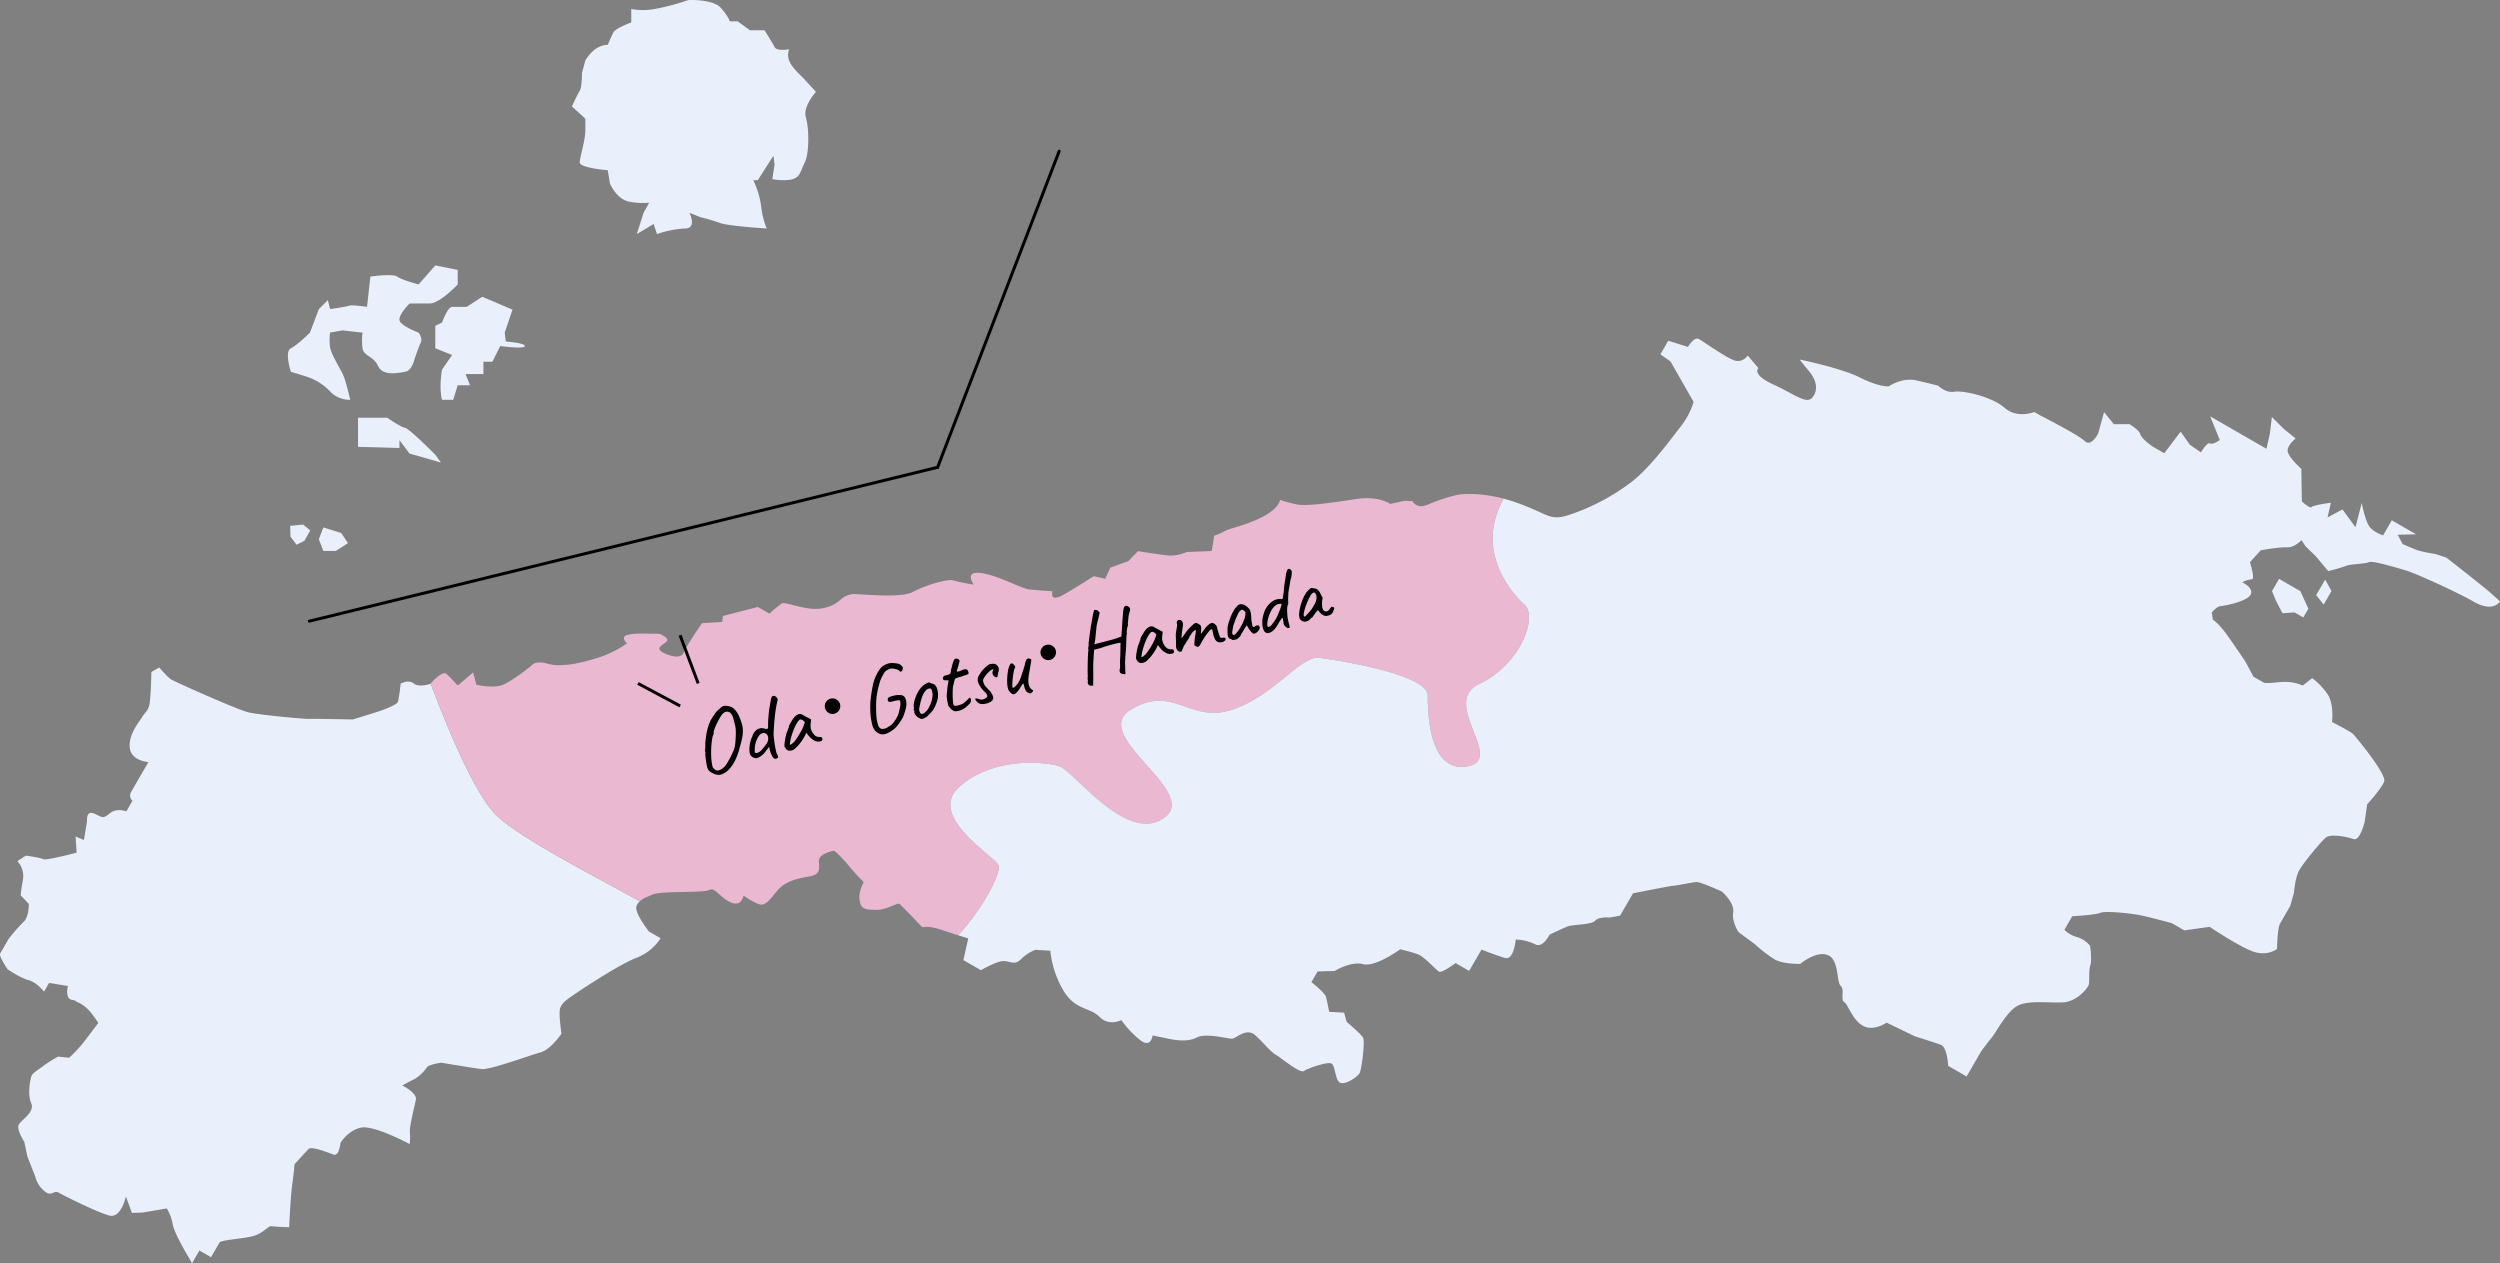 <svg xmlns="http://www.w3.org/2000/svg" xmlns:xlink="http://www.w3.org/1999/xlink" width="830.282" height="419.494" viewBox="0 0 830.282 419.494">
  <rect x="0" y="0" width="830.282" height="419.494" fill="#808080" stroke="none"/>
  <defs>
    <clipPath id="clip-path">
      <rect id="長方形_348" data-name="長方形 348" width="830.282" height="419.494" fill="none"/>
    </clipPath>
  </defs>
  <g id="グループ_316" data-name="グループ 316" transform="translate(3649 -405)">
    <g id="グループ_314" data-name="グループ 314" transform="translate(-3649 405)">
      <g id="グループ_313" data-name="グループ 313" clip-path="url(#clip-path)">
        <path id="パス_24610" data-name="パス 24610" d="M194.4,43.149c0,3.718-1.858,8.927-1.858,10.786s9.3,2.6,9.3,2.6L202.584,61s2.231,5.207,6.321,5.95a23.03,23.03,0,0,0,6.694.373l-1.86,3.347L211.5,77.736l5.578-3.347,1.116,3.347a33.766,33.766,0,0,1,9.3-1.858c4.089,0,1.487-5.207,1.487-5.207l3.718,1.487a54.44,54.44,0,0,1,6.321,1.86c2.976,1.115,15.619,1.86,15.619,1.86a26.37,26.37,0,0,1-1.86-7.439,28.912,28.912,0,0,0-2.6-8.594h1.487l5.2-8.138.373,2.971-.744,4.836s4.091.744,6.692,0,2.6-2.6,4.091-5.578,1.487-11.157.372-14.877S271,30.506,271,30.506l-4.461-4.834s-3.718-3.347-4.461-5.579a5.139,5.139,0,0,1,0-3.718s-4.091.744-4.834-.745-3.347-5.585-3.347-5.585h-4.834L244.97,7.078h-2.6S242,5.589,239.4,2.615s-10.785-2.6-10.785-2.6a75.948,75.948,0,0,1-11.155,2.974,21.664,21.664,0,0,1-7.809,0V7.452s-5.205,1.86-5.949,3.347-1.86,4.092-1.86,4.092-4.09-.373-7.437,5.205l-1.115,4.091s0,4.836-.744,5.952-2.6,5.205-2.6,5.205l4.462,4.091Z" fill="#eaf0fb"/>
        <path id="パス_24611" data-name="パス 24611" d="M101.431,124.966a18.665,18.665,0,0,1,8.015,4.836,8.938,8.938,0,0,0,6.86,2.976s-1.487-6.7-2.6-8.819-3.718-6.429-4.091-8.661a18.537,18.537,0,0,1,0-4.834l4.091-.744,6.694.744a20.889,20.889,0,0,0,0,5.205c.371,2.6,3.718,2.6,5.205,5.952s6.694,2.231,8.925,1.858,2.974-3.718,2.974-3.718,1.487-4.463,2.231-5.95-.743-3.347-.743-3.347-5.949-2.233-6.321-4.091,3.347-5.579,3.347-5.579h6.694c3.347,0,9.3-6.323,9.3-6.323V89.637l-7.438-1.487L139,94.471s-5.578-1.485-7.065-2.6-8.925,0-8.925,0l-1.115,10.041s-4.834-.745-5.95-.373-6.321,1.116-6.321,1.116l-.744-2.974-2.974,2.974-2.976,7.815s-4.091,4.085-6.321,5.2,0,7.81,0,7.81,3.711,1.115,4.826,1.486" fill="#eaf0fb"/>
        <path id="パス_24612" data-name="パス 24612" d="M146.8,107.114l-2.233,1.116v7.444l5.578,2.226-3.345,4.834s-1.116,5.95,0,10.055h3.718L152,127.941h4.09l-1.487-3.718h5.951v-4.092h2.974l2.6-5.2s8.179,1.115,8.179,0-6.321-1.489-6.321-1.489l-.371-2.969,2.6-7.63-10.039-4.276-5.2,3.344h-4.834c-1.487,0-3.345,5.208-3.345,5.208" fill="#eaf0fb"/>
        <path id="パス_24613" data-name="パス 24613" d="M134.526,142.073c-1.116,0-5.95-3.345-5.95-3.345h-9.668V148.4l13.759.371v-2.6l3.347,4.461,10.412,2.976-1.86-2.6s-8.924-8.934-10.04-8.934" fill="#eaf0fb"/>
        <path id="パス_24614" data-name="パス 24614" d="M105.892,179.077l1.489,3.905h4.091l4.091-2.6-2.232-3.347-5.949-1.86Z" fill="#eaf0fb"/>
        <path id="パス_24615" data-name="パス 24615" d="M96.362,174.64l.118,3.612,2.021,2.654,2.616-1.321,1.9-3.409-2.342-1.964Z" fill="#eaf0fb"/>
        <path id="線_240" data-name="線 240" d="M0,51.6a.5.5,0,0,1-.485-.381.5.5,0,0,1,.367-.6L208.534-.486a.5.5,0,0,1,.6.367.5.5,0,0,1-.367.6L.119,51.582A.5.5,0,0,1,0,51.6Z" transform="translate(102.737 155.198)"/>
        <path id="線_241" data-name="線 241" d="M0,105.47a.5.5,0,0,1-.179-.033.5.5,0,0,1-.287-.646L39.906-.179a.5.5,0,0,1,.646-.287.5.5,0,0,1,.287.646L.467,105.149A.5.5,0,0,1,0,105.47Z" transform="translate(311.39 50.229)"/>
        <path id="パス_24616" data-name="パス 24616" d="M756.9,192.259l-2.329,4.027,1.231,3.07,2.238,4.3,4.016-.262,2.9,1.669,1.678-2.9-2.645-5.819Z" fill="#eaf0fb"/>
        <path id="パス_24617" data-name="パス 24617" d="M769.24,197.647l2.475,3.144,2.609-4.508-2.1-3.789Z" fill="#eaf0fb"/>
        <path id="パス_24618" data-name="パス 24618" d="M164.246,270.14c-6.919-7.5-15.232-27.28-21.231-43.144-.076.085-.127.144-.127.144s-.232.08-.608.177c-1.132.293-3.572.744-4.883-.335-1.747-1.433-4.339.078-4.339.078a55.966,55.966,0,0,1-.863,5.945c-.423,1.473-8.235,3.844-8.235,3.844l-6.8,2.1s-13.15-.277-14.489-.191-16.421-1.3-20.2-2.191-24.219-10.089-25.507-10.831-4.085-4.07-4.085-4.07l-2.593,1.511s-.186,8.483-.659,10.786-1.491,2.576-2.421,4.186-4.508,5.564-4.117,10.083,6.2,4.862,6.2,4.862-4.844,8.375-5.777,9.984A2.325,2.325,0,0,0,44,265.94l-2.049,3.543a6.269,6.269,0,0,0-3.711-.263,4.756,4.756,0,0,0-1.83.936c-2.458,2.019-2.407,1.189-5.169.028s-2.323,2.527-2.323,2.527l-1.049,6.268-2.763-1.163.34,5.349S15.283,285.9,14.317,285.34s-5.762-1.173-5.762-1.173L5.775,286a7.355,7.355,0,0,1,1.765,6.6c-.761,4.284-.626,4.792-.626,4.792l2.662,2.822s.067,4.335-1.7,5.9a62.546,62.546,0,0,0-5.014,5.7S.626,315.68.068,316.647s2.51,5.311,2.51,5.311,4.321,2.919,6.949,3.573,5.1,3.8,5.1,3.8l1.676-2.9,6.271,1.036s-1.083,4.1,1.222,4.567,0,0,2.763,1.163a12.66,12.66,0,0,1,4.078,3.685,34.424,34.424,0,0,1,2.023,2.837L29.036,344.5a43.569,43.569,0,0,1-6.084,6.8l-3.643-.383a49.21,49.21,0,0,0-4.676,2.889c-.88.782-3.474,2.293-4.032,3.26s-1.558,6.4-.236,9.311-3.168,5.475-4.1,7.086,1.815,5.769,1.815,5.769l1.035,4.892,2.6,6.648a8.831,8.831,0,0,0,2.881,4.666c2.527,2.316,3.188-.312,4.8.616s13.253,6.778,17.033,7.667,5.387-6.344,5.387-6.344l2,5.448,3.508-.126,8.084-1.354a16.052,16.052,0,0,1,2,5.448c.627,3.369,6.392,12.7,6.392,12.7l2.423-4.188,3.864,2.227s2.238-3.865,2.8-4.832,7.574-1.219,11.133-2.174,5.049-3.532,6.2-3.3,5.812.343,5.812.343.471-10.464,1.047-14.426.728-6.453.728-6.453,3.574-3.952,4.642-5.054,6.594,1.222,8.389,1.829,2.236-3.865,2.236-3.865,2.423-4.188,6.812-5.094c2.406-.5,7.034,1.189,10.724,2.815,3.04,1.34,5.444,2.636,5.444,2.636a16.833,16.833,0,0,0,.068-3.827c-.222-1.844,1.524-8.571,2-10.874s-4.543-4.763-4.543-4.763,3.1-1.65,4.3-2.245a13.85,13.85,0,0,0,3.9-3.766c.558-.967,4.761-1.551,4.761-1.551s10.557,1.789,13.371,2.122,15.946-4.555,19.5-5.51,7.049-6.247,7.049-6.247-.577-4.2-.612-6.363.2-3.319,3.168-5.477,16.858-11.327,22.316-13.338a16.619,16.619,0,0,0,8.065-6.519l-3.865-2.225s-4.951-6.287-4.153-8.4a4.144,4.144,0,0,1,1.1-1.66c-17.952-9.864-41.627-22.028-48.224-29.175" fill="#eaf0fb"/>
        <path id="パス_24619" data-name="パス 24619" d="M331.577,287.357c-1.419-3.13-24.143-16.435-12.781-26.217s27.962-8.218,32.967-6.653,22.221,25.827,34.744,17.218-25.043-27.391-10.956-36,19.565,4.7,33.651,0,22.7-18,28.957-17.218,36,5.479,36,12.522.782,25.826,13.3,23.478-9.392-21.13,3.912-27.391,19.565-22.088,14.87-26.3c-3.937-3.535-16.69-17.715-6.867-35.179-9.251-2.46-15.293-1.277-15.293-1.277a53.893,53.893,0,0,0-9.526,3.1c-4.116,1.922-5.44-.986-5.44-.986l-2.491-.147-4.9,1.043s-4-2.733-11.067-1.654-16.489,2.525-19.946,1.822a40.918,40.918,0,0,1-5.577-1.494s-.337,2.81-5.844,5.65-10.728,3.7-12.625,4.749a16.808,16.808,0,0,1-3.42,1.467L402.436,183l-8.354.341a13.669,13.669,0,0,1-5.406,1.179c-2.491-.147-10.745-1.466-10.745-1.466l-3.2,3.309-5.966,2.146-1.728,3.728-3.78-.889s-2.16,1.426-5.949,3.732c-.342.208-.715.433-1.081.654-.729.441-1.49.9-2.319,1.391-5.882,3.482-4.289-.752-4.289-.752s-4.982-.295-7.8-.628-10.541-4.786-16.168-5.449-2.235,3.863-2.235,3.863a67.2,67.2,0,0,1-6.914-1.407c-1.8-.6-9.608,1.764-13.4,3.872s-17.539.631-19.709.669a6.912,6.912,0,0,0-3.933,1.6,11.672,11.672,0,0,1-5.311,2.912,13.429,13.429,0,0,1-2.17.371c-4.971.432-11.075-2.38-12.278-1.783a29.875,29.875,0,0,0-4.125,3.42l-3.866-2.225-11.6,2.98-.289,1.981-6.692.437s-5.3,7.68-6.1,9.8-4.575,1.229-7.151-.255,1.168-2.763,1.726-3.728-2.525-2.314-2.525-2.314l-6.826-.071s-4.338.076-4.9,1.043.865,2.215.865,2.215a34.426,34.426,0,0,1-9.623,4.761c-5.779,1.823-12.2,3.278-16.626,2.016s-5.541.673-5.541.673-6.49,5.28-9.726,6.42-8.491-.166-8.491-.166l-1.085-4.061-5.1,4.363s-2.34-2.636-3.765-3.886c-1.278-1.121-4.577,2.454-5.243,3.2,6,15.864,14.312,35.648,21.231,43.144,6.6,7.147,30.272,19.311,48.223,29.174a9.75,9.75,0,0,1,2.673-1.539c.448-.2.926-.409,1.465-.655,2.914-1.326,17.032-.492,18.929-1.548s3.358,2.362,7.086,4.082,4.3-2.245,4.3-2.245a24.48,24.48,0,0,0,4.831,2.784c2.439.976,3.743-1.278,6.439-4.449s6.573-3.942,10.468-4.647,3.46-2.357,3.288-5.034S277,282.531,277,282.531s1.288.744,4.865,4.95a61.5,61.5,0,0,0,5,5.458s-1.864,3.22-1.372,6.081,1.645,3.1,5.476,3.155,7.166-2.742,7.946-1.863,2.2,2.128,5.646,5.829,0,0,8.66,2.844c2.211.726,3.821,1.249,5.016,1.633,8.867-9.726,14.346-21.038,13.34-23.261" fill="#ebb8d2"/>
        <path id="パス_24620" data-name="パス 24620" d="M827.757,197.44c-2.526-2.316-15.255-12.225-15.255-12.225L808.909,184a46.333,46.333,0,0,1-5.763-1.172c-1.8-.607-5.2-2.141-5.2-2.141L796.3,177.6l6.1-.158L794.35,172.8l-2.9,5.009s-3.272-1.024-4.645-3.1-2.44-7.658-2.44-7.658l-2.085,8.056-4.306-5.916L773,171.858l1.113-4.9s-6.049.81-6.422,1.454-3.218-1.856-3.218-1.856l-.173-10.835s-3.949-3.564-4.493-5.593,2.61-4.51,2.61-4.51l-3.815-3.056-4.085-4.072-.676,5.623-1.133,4.93-14.17-8.164-4.508-2.6,3.188,7.848s-2.271,1.7-3.238,1.142-3.016,2.985-3.016,2.985l-3.678-2.548-3.068-4.344-5.437,7.172-3.865-2.226s-3.678-2.55-4.085-4.071-3.626-3.378-3.626-3.378l-5.168.028-3.257-4.023-1.929,7.047s-2.286,4.694-4.491,2.567-14.813-8.535-14.813-8.535l-1.933-1.113s-5.642,2.331-9.915-1.418-13.812-5.812-16.676-5.314-5.293-1.985-5.293-1.985-2.215-.624-7.148-1.747-9.285,1.95-9.285,1.95-3.186.312-9.491-2.893-20.134-6.016-20.134-6.016,1.238,1.572,3.255,4.021,3.153,5.682,1.154,8.394-5.628-.664-13.084-4.1-5-5.458-5-5.458l-3.576-4.208a3.842,3.842,0,0,1-5.084,1.366c-3.408-1.532-9.476-5.888-11.086-6.815s-3.661,2.615-3.661,2.615l-6.541-2.052-2.609,4.51,3.356,2.362,7.68,13.442a25.328,25.328,0,0,1-4.337,8.238c-3.253,4.137-9.808,13.242-16.111,18.2a70.864,70.864,0,0,1-20.5,10.946c-6.982,2.42-6.829-.069-18.253-4.073-.567-.2-1.118-.374-1.668-.548-.762-.24-1.5-.448-2.225-.64-9.823,17.464,2.931,31.644,6.868,35.179,4.7,4.217-1.565,20.044-14.87,26.3s8.609,25.043-3.913,27.391-13.3-16.435-13.3-23.478-29.739-11.739-36-12.522-14.87,12.522-28.957,17.218-19.565-8.609-33.652,0,23.479,27.391,10.957,36-29.739-15.653-34.744-17.218-21.6-3.13-32.966,6.652,11.362,23.087,12.78,26.218c1.006,2.223-4.472,13.534-13.34,23.261,3.075.988,3.314,1.029,3.324,1.024l-1.406,6.325-.2.906,5.8,3.34s4.49-2.567,6.867-2.964,4.215,1.619,6.351-.587a14.623,14.623,0,0,1,4.862-3.21l4.984.3a32.7,32.7,0,0,0,4.358,13.247c3.932,6.559,8.831,5.516,12,8.736s7.235,1.059,7.235,1.059a32.02,32.02,0,0,0,6.1,6.521c3.815,3.056,4.255-1.414,4.255-1.414l5.761,1.173c1.153.234,5.761,1.172,8.864-.476s10.473.451,11.811.364,4.728-3.718,7.574-1.219,5,5.458,6.935,6.571,7.949,6.3,9.337,5.38,7.864-3.2,9.152-2.458,1.17,5.4,2.78,6.327,5.779-1.823,6.524-3.113,1.811-10.551,1.217-11.752-5.508-5.321-5.508-5.321l-.815-3.046-4.982-.295s-.629-3.366-1.036-4.889-4.864-4.951-4.864-4.951l1.676-2.9.374-.645,5.675-.165s5.374-3.345,9.474-2.27c2.354.615,6.053-1.1,8.783-2.675,2.026-1.17,3.52-2.264,3.52-2.264s3.779.889,5.9,1.681,6.018,5.184,6.983,5.741,5.507-2.839,5.507-2.839l4.51,2.6,4.1-7.084s4.881,1.952,7.829,2.792,3.541-6.118,3.541-6.118a15.618,15.618,0,0,1,6.406,1.543c2.578,1.485,4.862-3.21,4.862-3.21s4.118-1.922,5.829-2.654,8.034-.525,9.287-1.95,4.9-1.043,4.9-1.043l3.371-.633,4.286-7.408s4.848-.976,8.757-1.718c2.279-.432,4.24-.784,4.733-.816.366-.024,1.007-.121,1.76-.25,2-.34,4.841-.907,5.815-.969,1.338-.089,8.474,3.163,8.474,3.163s.168.149.428.406c1.068,1.047,3.74,3.959,3.317,6.477-.523,3.134,1.765,6.6,1.765,6.6l5.423,3.985a45.64,45.64,0,0,0,6.528,5.047c2.9,1.671,8.575,1.5,8.575,1.5s5.1-4.361,9.015-2.964,2.95,9,4.375,10.249-.118,4.656,1.17,5.4,2.647,5.819,6.188,7.859,7.9-1.033,7.9-1.033l9.391,4.552s6.541,2.051,8.661,2.843,2.407,6.969,2.407,6.969l6.119,3.526,4.844-8.374s2-2.714,3.439-4.46,4.659-8.053,8.133-10.346,10.575-1.208,15.421-1.421,8.285-4.675,8.684-5.734-.043-4.747.565-6.545-.081-6.536-.081-6.536-.139-.163-.378-.408a8.684,8.684,0,0,0-3.964-2.474,9.384,9.384,0,0,1-4.188-2.413l1.813-3.134.8-1.376s7.524-.386,9.237-1.12,10.658.13,14.438,1.019,9.356,2.383,9.356,2.383l4.186,2.413,8.4-1.17s8.646,5.84,13.847,7.979,8.542-.662,8.542-.662.083-6.824,1.016-8.432,3.354-5.8,3.354-5.8l1.268-4.421s.305-4.978,1.8-7.554,7.25-9.566,8.826-10.8,7.016-.251,9.134.541,3.676-5.613,3.676-5.613l.863-5.945s4.642-5.054,5.624-7.495-9.425-14.879-10.212-15.743-7.086-4.082-7.086-4.082.685-5.635-1.283-8.916a21.453,21.453,0,0,0-5.321-5.642l-3.153,2.477s-2.9-1.669-7.931-1.132-5.008.12-5.008.12l-.3-.175-3.078-1.773-2.7-4.988s-2.745-4.16-5.815-8.5-5-5.458-5-5.458l-.355-2.352s1.626-2.069,2.964-2.156,8.592-1.492,9.9-3.746-2.747-4.16-2.747-4.16a7.707,7.707,0,0,1,3.144-.979c1.245.073-.57-5.7-.57-5.7l3.576-3.953s6.236-1.13,8.727-.983,4.812-2.381,4.812-2.381l1.375,2.08,3.305,3.193,4.194,4.994a52.828,52.828,0,0,0,5.94-1.732c1.209-.61,6.376-.641,7.579-1.234s9.221,1.877,12.169,2.718,16.253,6.788,22.714,10.462,8.656-.118,8.656-.118Z" fill="#eaf0fb"/>
      </g>
    </g>
    <g id="グループ_315" data-name="グループ 315" transform="translate(-20 10)">
      <path id="パス_24621" data-name="パス 24621" d="M-102.641.62A6.636,6.636,0,0,1-104.1-.729a2.534,2.534,0,0,1-.372-1.163,8.388,8.388,0,0,1,.016-1.519q.077-.961.2-1.891t.217-1.395a.519.519,0,0,0,.14-.419l-.016-.263a2.329,2.329,0,0,1,.217-.822,12.009,12.009,0,0,0,.465-1.72,31.981,31.981,0,0,1,1.194-3.115A19.409,19.409,0,0,1-100.9-15.19q.558-.9,1.116-1.643,1.271-1.3,2.046-1.968a7.174,7.174,0,0,1,1.736-1.1,8.7,8.7,0,0,1,1.147-.589,1.089,1.089,0,0,1,.868-.062,4.489,4.489,0,0,1,2.6,1.411,7.009,7.009,0,0,1,1.271,3.208,21.652,21.652,0,0,1,.264,2.464,8.969,8.969,0,0,1-.171,2.17,11.158,11.158,0,0,1-.79,2.34,29.659,29.659,0,0,1-1.6,2.976,18.826,18.826,0,0,1-2.433,3.72A12.943,12.943,0,0,1-97.6.233a6.1,6.1,0,0,1-2.728,1.039A3.137,3.137,0,0,1-102.641.62Zm1.984-.9a4.047,4.047,0,0,0,1.364-.434,6.386,6.386,0,0,0,1.364-1.008q.713-.667,1.612-1.69.806-.93,1.317-1.565a8.792,8.792,0,0,0,.868-1.286,10.631,10.631,0,0,0,.682-1.581q.326-.93.759-2.418.248-.93.372-1.55a8.391,8.391,0,0,0,.155-1.162q.031-.543.016-1.256t-.016-1.829a4.41,4.41,0,0,0-.217-1.1,2.411,2.411,0,0,0-.434-.853,1.692,1.692,0,0,0-.868-.48,1.873,1.873,0,0,0-1.24.17,3.7,3.7,0,0,0-.961.7q-.589.543-1.24,1.256t-1.225,1.457q-.573.744-.93,1.318a1.977,1.977,0,0,0-.356.79l-.015.155a.594.594,0,0,1-.14.31,5.738,5.738,0,0,0-.883,1.55,25.035,25.035,0,0,0-.915,2.527q-.434,1.411-.728,2.79a16.52,16.52,0,0,0-.357,2.4q-.062.837-.062,1.147a.806.806,0,0,0,.124.48q.124.171.4.636a1.134,1.134,0,0,0,.635.465A1.722,1.722,0,0,0-100.657-.279Zm19.189.868a.764.764,0,0,1-.666-.109,1.159,1.159,0,0,1-.388-.574,7.731,7.731,0,0,1-.356-1.566,6.879,6.879,0,0,1-.047-1.5l.062-.651-1.209.961A7.422,7.422,0,0,1-86.1-1.519a4.606,4.606,0,0,1-1.721.4,2.272,2.272,0,0,1-.682-.248,2.419,2.419,0,0,1-.6-.465,2.465,2.465,0,0,1-.418-.589A2.409,2.409,0,0,1-89.637-3.6a7.721,7.721,0,0,1,.372-1.628,11.55,11.55,0,0,1,.744-1.736,7.306,7.306,0,0,1,1.038-1.5,4.211,4.211,0,0,1,2.2-1.891,2.841,2.841,0,0,1,2.325.341,2.821,2.821,0,0,0,1.007.31q.2-.031.356-.713.124-.5.248-1.008t.4-1.379q.775-2.356,1.349-3.689t1.038-2.325a2.581,2.581,0,0,1,.574-.883.656.656,0,0,1,.48-.14.911.911,0,0,1,.62.248,1.619,1.619,0,0,1,.434.682,1.023,1.023,0,0,1,.108.48,1.479,1.479,0,0,1-.2.542q-.4.744-.946,1.969t-1.085,2.682q-.542,1.457-1.007,2.883t-.775,2.511a13.527,13.527,0,0,0-.326,1.736q-.139,1.054-.232,2.155T-81.019-2a5.469,5.469,0,0,0,.047,1.1,3.058,3.058,0,0,1,.171.93.513.513,0,0,1-.171.419A1.054,1.054,0,0,1-81.468.589Zm-5.239-3.441a2.834,2.834,0,0,0,.853-.341q.418-.248.883-.589.93-.713,1.612-1.3a2.981,2.981,0,0,0,.9-1.8,1.771,1.771,0,0,0-.109-.945,2.007,2.007,0,0,0-.542-.667,1.579,1.579,0,0,0-1.007-.2,2.261,2.261,0,0,0-1.318.667A8.358,8.358,0,0,0-86.878-6.2a8.778,8.778,0,0,0-1.038,2.821.462.462,0,0,0,.186.5A1.425,1.425,0,0,0-86.707-2.852Zm9.517,1.736A1.072,1.072,0,0,0-77.5-1.5q-.186-.14-.186-.264a2.391,2.391,0,0,0-.016-.264.442.442,0,0,0-.139-.263q-.155-.186.031-.852a12.45,12.45,0,0,1,.62-1.643q.434-.977,1.023-2.062a3.557,3.557,0,0,0,.5-.651,3.312,3.312,0,0,1,.372-.527.351.351,0,0,1,.093-.233.279.279,0,0,1,.217-.108v-.186a1.135,1.135,0,0,1,.295-.527q.295-.372.729-.822t.9-.868a5.4,5.4,0,0,1,.775-.6,3.172,3.172,0,0,1,1.349-.527,1.5,1.5,0,0,1,1.194.31l.31.31q.217.217.511.481l.6.542,1.147,1.023-.558,1.55a4.186,4.186,0,0,0-.2,2.17,5.4,5.4,0,0,0,.6,1.612,1.638,1.638,0,0,0,.635.651,2.312,2.312,0,0,0,.914.372,1.006,1.006,0,0,1,.465.186.568.568,0,0,1,.217.5.881.881,0,0,1-.124.5.644.644,0,0,1-.434.248,2.663,2.663,0,0,1-1.906-.5A5.611,5.611,0,0,1-69.192-4a4.2,4.2,0,0,1-.326-.7,5.283,5.283,0,0,1-.232-.667q-.124.155-.465.574t-.527.6a14.725,14.725,0,0,1-3.8,2.991A2.619,2.619,0,0,1-77.19-1.116Zm1.116-1.736q0,.217.667-.015a5.036,5.036,0,0,0,1.441-.853q1.054-.9,2.123-1.984a16.07,16.07,0,0,0,1.721-2.015l.682-1.116a2.382,2.382,0,0,0-.667-.976,1.1,1.1,0,0,0-.6-.264q-.4,0-1.193.744a14.134,14.134,0,0,0-1.689,1.984A24.615,24.615,0,0,0-75.3-4.619q-.31.62-.543,1.193Zm16.864-11.5A2.448,2.448,0,0,1-57.3-13.5a2.468,2.468,0,0,1,.666,1.726,2.461,2.461,0,0,1-.848,1.892A2.472,2.472,0,0,1-59.21-9.2a2.488,2.488,0,0,1-1.907-.863,2.484,2.484,0,0,1-.666-1.71A2.474,2.474,0,0,1-60.92-13.7,2.48,2.48,0,0,1-59.21-14.35ZM-46.159.961a3.507,3.507,0,0,1-1.3-1.5A4.225,4.225,0,0,1-47.9-2.511,19.982,19.982,0,0,1-47.57-6.4a30.919,30.919,0,0,1,.945-3.829q.4-1.116.884-2.309t.976-2.248q.5-1.054.868-1.674a13.149,13.149,0,0,1,2.031-2.62,10.13,10.13,0,0,1,1.6-1.348,6.093,6.093,0,0,1,1.5-.5,4.736,4.736,0,0,1,2.216.031,10.274,10.274,0,0,1,1.5.527,3.35,3.35,0,0,1,.914.527q.248.372.45.635a1.015,1.015,0,0,1,.2.636,1.022,1.022,0,0,1-.17.6,1.248,1.248,0,0,1-.5.511.444.444,0,0,1-.574-.155,2.441,2.441,0,0,0-.837-.853q-.434-.233-.93-.48a1.812,1.812,0,0,0-.93-.233,4.485,4.485,0,0,0-1.209.14,2.8,2.8,0,0,0-1.085.527q-.31.279-.806.821t-.992,1.194a8.065,8.065,0,0,0-.806,1.271q-.837,1.457-1.5,2.929A20.863,20.863,0,0,0-44.95-9.083q-.124.434-.325,1.271t-.388,1.674q-.186.837-.248,1.364a12.941,12.941,0,0,0-.139,2.666A1.856,1.856,0,0,0-45.26-.527,2.955,2.955,0,0,0-42.9-.651a3.808,3.808,0,0,0,1.535-.62,9.707,9.707,0,0,0,1.612-1.318,9.4,9.4,0,0,0,1.348-1.69q.527-.992.946-1.953a4.786,4.786,0,0,0,.45-1.581q.031-.62-.589-.589a11.239,11.239,0,0,0-1.86-.077,2.662,2.662,0,0,1-1.271-.2,1.072,1.072,0,0,1-.186-.682,1.133,1.133,0,0,1,.372-.682A4.81,4.81,0,0,1-39.4-10.23a9.032,9.032,0,0,1,1.736.047,5.179,5.179,0,0,1,1.643.45,1.462,1.462,0,0,1,.744.728,2.648,2.648,0,0,1,.217,1.1,6.785,6.785,0,0,1-.124,1.271,6.674,6.674,0,0,1-.667,1.628q-.511.946-1.225,2a10.1,10.1,0,0,1-1.286,1.426,17.1,17.1,0,0,1-1.674,1.4,6.347,6.347,0,0,1-1.442.837,9.022,9.022,0,0,1-2.542.729A2.937,2.937,0,0,1-46.159.961ZM-31.124-.465a1.134,1.134,0,0,1-.635-.155q-.233-.155-.574-.434a4.213,4.213,0,0,1-.837-1.194,1.9,1.9,0,0,1-.155-1.1,1.144,1.144,0,0,0,.077-.48l-.016-.233q-.155-.155-.093-.2a.483.483,0,0,0,.124-.17q.186,0,.124-.341a2.478,2.478,0,0,1,.248-1.085,8.629,8.629,0,0,1,.775-1.581q.186-.31.558-.821t.822-1.023a7.652,7.652,0,0,1,.821-.821,8.044,8.044,0,0,1,1.364-.961,5.18,5.18,0,0,1,1.271-.465,5.114,5.114,0,0,1,.946-.155q.263,0,.729.5a2.518,2.518,0,0,1,1.038.744,2.591,2.591,0,0,1,.418,1.271,7.369,7.369,0,0,1-.139,2.124A8.358,8.358,0,0,1-25.73-4.092a8.464,8.464,0,0,1-1.426,1.658,11.532,11.532,0,0,1-1.55,1.069,6.123,6.123,0,0,1-1.178.636A4.594,4.594,0,0,1-31.124-.465Zm2.976-3.286a10.938,10.938,0,0,0,1.194-1.581A10.3,10.3,0,0,0-26.1-7.223a3.069,3.069,0,0,0,.155-.852,5.889,5.889,0,0,0-.015-.961q-.047-.45-.233-.512a1.35,1.35,0,0,0-.9-.139,2.388,2.388,0,0,0-1.147.6,7.8,7.8,0,0,0-1.674,2,26.335,26.335,0,0,0-1.4,2.713,2.425,2.425,0,0,0-.2,1.783q.263.667,1.147.465A5.137,5.137,0,0,0-28.148-3.751Zm8.277,3.534a1.551,1.551,0,0,1-.7-.357,3.25,3.25,0,0,1-.62-.682,2.624,2.624,0,0,1-.357-.7.269.269,0,0,0-.077-.155L-21.7-2.2q-.124-.093-.14-.822a13.213,13.213,0,0,1,.078-1.628,11.832,11.832,0,0,1,.217-1.426q.155-.5.465-1.349t.527-1.535l.837-1.8-1.24-.341a.664.664,0,0,1-.357-.248.565.565,0,0,1-.139-.31,1.066,1.066,0,0,1,.279-.6q.279-.356.4-.357a3.468,3.468,0,0,0,.573.031q.419,0,.822-.031a2.947,2.947,0,0,0,.5-.062,1.184,1.184,0,0,0,.248-.171.662.662,0,0,0,.186-.325q.155-.341.279-.635a5.874,5.874,0,0,1,.341-.667q.217-.4.356-.682t.45-.775q.155-.217.341-.527a1.9,1.9,0,0,1,.465-.527.794.794,0,0,1,.573-.233,1.442,1.442,0,0,1,.759.418,1.327,1.327,0,0,1,.279.465q.031.155-.248.589a10.582,10.582,0,0,1-.574,1.054q-.326.527-.6,1.054-.5.682-.186.775a5.928,5.928,0,0,0,1.736-.124,2.032,2.032,0,0,1,1.3.078.946.946,0,0,1,.465.76q.093.744-.155.9a3.675,3.675,0,0,1-1.426.155,9.645,9.645,0,0,1-1.271.14q-.527.015-.775.015-.4.031-.527.031a1.7,1.7,0,0,0-.372.062.627.627,0,0,0-.357.2,2.376,2.376,0,0,0-.232.387,2.83,2.83,0,0,0-.372.651q-.248.527-.62,1.147-.434,1.3-.744,2.589t-.5,2.5a1.9,1.9,0,0,0,.031,1.07q.155.295.806.356a8.162,8.162,0,0,0,1.1-.015,5.838,5.838,0,0,0,1.193-.171l.713-.326a6.972,6.972,0,0,0,.682-.356q.279-.155.558-.326l.279-.171q.155-.248.341-.155a.761.761,0,0,1,.31.465,2.156,2.156,0,0,1-.155.775,2.569,2.569,0,0,1-1.147.961A6.838,6.838,0,0,1-17.9-.233,6,6,0,0,1-19.871-.217ZM-9.114-.279a4.94,4.94,0,0,1-1.472-.093,2.819,2.819,0,0,1-1.178-.543,2.016,2.016,0,0,1-.667-.946,1.694,1.694,0,0,1-.217-.6.352.352,0,0,1,.217-.294.772.772,0,0,1,.449.139,3.566,3.566,0,0,0,.543.295,1.8,1.8,0,0,0,1.132.434,2.669,2.669,0,0,0,1.224-.217q.558-.248.62-.62a1.805,1.805,0,0,0-.093-.434q-.093-.31-.217-.651A8.953,8.953,0,0,1-10-6.154a6.323,6.323,0,0,1-.387-1.907,2.54,2.54,0,0,1,.341-1.193,3.185,3.185,0,0,1,.93-1.069,7.6,7.6,0,0,1,1.24-1.054,11.121,11.121,0,0,1,1.379-.806,7.46,7.46,0,0,1,1.256-.5,5.739,5.739,0,0,1,.9.093,2.57,2.57,0,0,1,.775.217,1.39,1.39,0,0,1,.651.666,2.145,2.145,0,0,1,.31,1.07,1.718,1.718,0,0,1-.124.558,4.843,4.843,0,0,1-.4.806,5.119,5.119,0,0,1-.279.635,1.1,1.1,0,0,0-.155.419q-.155.341-.419.326a.831.831,0,0,1-.527-.279A1.944,1.944,0,0,1-4.929-8.8a2.183,2.183,0,0,1-.093-.76,1.5,1.5,0,0,1,.248-.635q.341-.341.341-.465t-.341-.124a2.387,2.387,0,0,0-.79.264,9.208,9.208,0,0,0-1.209.682,6.972,6.972,0,0,0-1.1.884,3.328,3.328,0,0,0-.7.806,2.056,2.056,0,0,0-.108.775,3.813,3.813,0,0,0,.2,1.085,2.23,2.23,0,0,0,.419.868l.217.418a9.431,9.431,0,0,0,.527.884q.9,1.984.465,2.852T-9.114-.279ZM5.8-.062a.564.564,0,0,1-.573-.093,2.7,2.7,0,0,1-.7-.651,2.436,2.436,0,0,1-.295-.806,7.272,7.272,0,0,1-.077-1.209,2.293,2.293,0,0,0-.047-.806q-.077-.186-.356.046t-.961.914A8.449,8.449,0,0,1,1.318-1.457a2.051,2.051,0,0,1-1.131.4.765.765,0,0,1-.481-.233,2.535,2.535,0,0,1-.48-.589A5.38,5.38,0,0,1-1.147-2.6a4.562,4.562,0,0,1-.046-1.752A15.153,15.153,0,0,1-.713-6.6,19.524,19.524,0,0,1,.078-8.835a8.528,8.528,0,0,1,.93-1.7q.48-.651.852-.651a.577.577,0,0,1,.45.248,3.21,3.21,0,0,1,.418.775.649.649,0,0,1,.109.372.668.668,0,0,1-.264.372,6.94,6.94,0,0,0-.635,1.116q-.357.744-.682,1.612T.682-5.022A11.98,11.98,0,0,0,.341-3.7q-.093.512.031.511A2.141,2.141,0,0,0,1.411-3.55a6.522,6.522,0,0,0,1.162-.883A9.1,9.1,0,0,0,3.736-5.859Q4.247-6.634,4.774-7.5q.4-.62.852-1.364A8.724,8.724,0,0,0,6.2-9.92a10.594,10.594,0,0,1,.651-1.1,1.01,1.01,0,0,1,.527-.388h.434a.889.889,0,0,1,.434.279q.248.124.279.233a.97.97,0,0,1,.031.264q-.124.31-.388.915t-.387.883Q7.192-7.5,6.619-6.216A11.652,11.652,0,0,0,5.8-3.6a4.581,4.581,0,0,0-.016,1.007,2.416,2.416,0,0,0,.17.822q.093.186.233.418a1.508,1.508,0,0,0,.325.388q.279.186.109.4a1.3,1.3,0,0,1-.45.357A1.123,1.123,0,0,1,5.8-.062ZM14.632-14.35a2.448,2.448,0,0,1,1.907.848,2.468,2.468,0,0,1,.666,1.726,2.461,2.461,0,0,1-.848,1.892,2.472,2.472,0,0,1-1.726.681,2.488,2.488,0,0,1-1.907-.863,2.484,2.484,0,0,1-.666-1.71,2.474,2.474,0,0,1,.863-1.922A2.48,2.48,0,0,1,14.632-14.35ZM26.412,2.573l-.093-.047a1.018,1.018,0,0,0-.233-.077,1.513,1.513,0,0,0-.326-.031,1.045,1.045,0,0,1-.713-.542,1.26,1.26,0,0,1-.093-.915,1,1,0,0,0,.186-.527A4.485,4.485,0,0,0,25.2-.217a2.436,2.436,0,0,0,.155-.357q.031-.108.155-.6.093-.527.326-1.472t.527-2.031q.294-1.085.573-2.077t.512-1.674a3.12,3.12,0,0,1,.326-.775v-.341l.046-.294a1.736,1.736,0,0,1,.295-.667,6.372,6.372,0,0,0,.217-.744,3.083,3.083,0,0,0,.093-.527,3.531,3.531,0,0,0,.357-.759q.232-.6.449-1.194.186-.5.419-1.054t.4-.961l.17-.4v-.155a7.181,7.181,0,0,0,.6-1.256q.481-1.132,1.317-2.93.124-.248.31-.558a1.079,1.079,0,0,0,.186-.434.453.453,0,0,1,.434-.233,1.2,1.2,0,0,1,.574.2,1.186,1.186,0,0,1,.45.527l.31.5-1.116,2.232q-.5.868-.822,1.581a3.883,3.883,0,0,0-.326.837l-.186.5q-.186.5-.434,1.178t-.434,1.24q-.341.961-.635,1.581a3.078,3.078,0,0,0-.295.744q0-.062.682-.093t1.736-.031q1.054,0,2.154-.015t1.953-.031a7.8,7.8,0,0,0,1.163-.077l1.612-.155L40.517-14.2q.248-.868.651-2.108t.713-2.108a7.27,7.27,0,0,1,.775-1.767.824.824,0,0,1,.651-.341,1.084,1.084,0,0,1,.263.046,1.249,1.249,0,0,1,.341.155.545.545,0,0,1,.232.295.978.978,0,0,1,.356.775,2.39,2.39,0,0,1-.511,1.147,9.335,9.335,0,0,0-.822,1.814q-.325.977-.574,1.6a1.651,1.651,0,0,1-.093.6,1.052,1.052,0,0,1-.217.356,2.412,2.412,0,0,0-.248.465q-.186.4-.341.806a2.179,2.179,0,0,0-.155.5,1.889,1.889,0,0,1-.093.527,1.05,1.05,0,0,1-.217.434q-.062.186-.279.93t-.5,1.752q-.279,1.007-.589,1.953T39.308-4.8a1.328,1.328,0,0,1-.155.542A1.367,1.367,0,0,0,39-3.689l-.31.93a3.176,3.176,0,0,0-.186.713q-.155.713-.326,1.457T37.9.7a5.792,5.792,0,0,0-.109.636.331.331,0,0,1-.372.031q-.248-.093-.589-.217a1.361,1.361,0,0,1-.7-.729,1.691,1.691,0,0,1,.233-1.1,5.233,5.233,0,0,0,.387-1.225q.232-.976.48-1.937a12.252,12.252,0,0,0,.4-1.256q.217-.79.434-1.612t.372-1.395a2.5,2.5,0,0,1,.217-.636v-.31a2.429,2.429,0,0,0-.775-.108q-.713-.046-1.767-.031t-2.186.062q-1.132.047-2.031.17H29.636l-.217.651q-.186.558-.434,1.349t-.512,1.612q-.264.821-.434,1.488t-.233.946q-.124.558-.325,1.395T27.047.2q-.233.883-.4,1.535T26.412,2.573Zm16.74-3.689a1.072,1.072,0,0,0-.31-.387q-.186-.14-.186-.264a2.391,2.391,0,0,0-.015-.264.442.442,0,0,0-.139-.263q-.155-.186.031-.852a12.449,12.449,0,0,1,.62-1.643q.434-.977,1.023-2.062a3.557,3.557,0,0,0,.5-.651,3.311,3.311,0,0,1,.372-.527.351.351,0,0,1,.093-.233.279.279,0,0,1,.217-.108v-.186a1.135,1.135,0,0,1,.294-.527q.295-.372.729-.822t.9-.868a5.4,5.4,0,0,1,.775-.6A3.172,3.172,0,0,1,49.4-11.9a1.5,1.5,0,0,1,1.194.31l.31.31q.217.217.511.481l.6.542,1.147,1.023-.558,1.55a4.186,4.186,0,0,0-.2,2.17,5.4,5.4,0,0,0,.6,1.612,1.638,1.638,0,0,0,.636.651,2.312,2.312,0,0,0,.914.372,1.006,1.006,0,0,1,.465.186.568.568,0,0,1,.217.5.882.882,0,0,1-.124.5.644.644,0,0,1-.434.248,2.663,2.663,0,0,1-1.906-.5A5.611,5.611,0,0,1,51.15-4a4.2,4.2,0,0,1-.326-.7,5.283,5.283,0,0,1-.233-.667q-.124.155-.465.574t-.527.6a14.725,14.725,0,0,1-3.8,2.991A2.619,2.619,0,0,1,43.152-1.116Zm1.116-1.736q0,.217.667-.015a5.036,5.036,0,0,0,1.442-.853Q47.43-4.619,48.5-5.7A16.07,16.07,0,0,0,50.22-7.719L50.9-8.835a2.382,2.382,0,0,0-.667-.976,1.1,1.1,0,0,0-.6-.264q-.4,0-1.194.744a14.133,14.133,0,0,0-1.689,1.984,24.616,24.616,0,0,0-1.705,2.728q-.31.62-.542,1.193ZM70.463-1.3A2.182,2.182,0,0,1,70-1.612a1.888,1.888,0,0,1-.527-.853,5.193,5.193,0,0,1-.217-1.69q.031-.93.047-1.457t-.233-.527a2.323,2.323,0,0,0-.945.481,16.435,16.435,0,0,0-1.6,1.286q-.9.806-1.829,1.8-.31.341-.6.636a1.355,1.355,0,0,1-.574.372.767.767,0,0,1-.651-.2l-.341-.279a.621.621,0,0,1-.186-.326.856.856,0,0,1,.031-.387L63.085-4.8q.5-1.116.682-1.628a2.729,2.729,0,0,0,.186-.651q0-.139-.093-.109a2.48,2.48,0,0,0-.744.294,1.7,1.7,0,0,0-.651.511q-.124,0-.372.279a3.192,3.192,0,0,1-.62.527,4.76,4.76,0,0,1-.853.961q-.635.589-1.255,1.209a5.634,5.634,0,0,0-.791.837q-.388.5-.651.868t-.356.372a1.284,1.284,0,0,1-.729-.217,1.273,1.273,0,0,1-.48-.713,2.206,2.206,0,0,1,0-1.472q.248-.945.558-2.465a6.609,6.609,0,0,0,.155-.682,2.575,2.575,0,0,1,.109-.45q.077-.232.279-.728t.636-1.488a5.2,5.2,0,0,0,.264-.883,3.1,3.1,0,0,0,.046-.418.827.827,0,0,1,.171-.527.948.948,0,0,1,.418-.31.729.729,0,0,1,.465-.031,1.088,1.088,0,0,1,.6.341,1.2,1.2,0,0,1,.294.775,1.727,1.727,0,0,1-.062.667q-.093.295-.186.543l-.341.837q-.155.341-.4.992t-.434,1.194a3.645,3.645,0,0,0-.186.635q.031.093.217-.047t.48-.4q.294-.263.6-.511A12.529,12.529,0,0,1,61.519-7.89a16.406,16.406,0,0,1,1.566-.977,6.977,6.977,0,0,1,1.147-.527,1.084,1.084,0,0,1,.729.186q.2.186.7.682a.873.873,0,0,1,.248.558,2.262,2.262,0,0,1-.031.651q-.031.124-.186.6l-.294.915-.14.434.356-.31q.356-.31.79-.666t.651-.543A6.52,6.52,0,0,1,69.161-8.06a1.22,1.22,0,0,1,1.457.651,1.059,1.059,0,0,1,.387.744q.016.4.016,1.395.031.4.062.961T71.16-3.3a1.635,1.635,0,0,0,.108.543.675.675,0,0,0,.356.2,5.138,5.138,0,0,0,.7.14.585.585,0,0,1,.558.4q.093.341-.4.651a1.755,1.755,0,0,1-1.023.248A3.529,3.529,0,0,1,70.463-1.3Zm6.014.4a2.391,2.391,0,0,1-.651.046,3.26,3.26,0,0,1-.7-.093q-.294-.077-.294-.17a.137.137,0,0,0-.155-.155L74.539-1.4a1.648,1.648,0,0,0-.419-.248,1.714,1.714,0,0,1-.279-.946,7.612,7.612,0,0,1,.279-1.627,5.806,5.806,0,0,1,.6-1.814,17.248,17.248,0,0,1,1.256-2.123,15.983,15.983,0,0,1,1.565-1.953,7.268,7.268,0,0,1,1.5-1.271,1.551,1.551,0,0,1,1.054-.465,2.16,2.16,0,0,1,1.178.279,2.177,2.177,0,0,1,.62.5,7.176,7.176,0,0,1,.589.744,5.381,5.381,0,0,1,.465.806,3.005,3.005,0,0,1,.109.6q.015.264,0,.635t-.109,1.116A10.348,10.348,0,0,0,82.692-5.8a10.659,10.659,0,0,0-.108,1.4,1.147,1.147,0,0,0,.139.837q.2.248.6.031a1.443,1.443,0,0,1,.713-.171.827.827,0,0,1,.542.2.723.723,0,0,1,.2.558,1.143,1.143,0,0,1-.356.76,3.085,3.085,0,0,1-.868.651,2.135,2.135,0,0,1-.977.264.846.846,0,0,1-.651-.419,4.315,4.315,0,0,1-.543-1.023q-.232-.6-.418-1.162l-.186-.713L79.453-3.317q-.4.434-.79.791a3.024,3.024,0,0,0-.48.511,1.742,1.742,0,0,1-.574.558A6.059,6.059,0,0,1,76.477-.9Zm.093-1.829a8.065,8.065,0,0,0,1.209-.914,16.221,16.221,0,0,0,1.333-1.333A14.776,14.776,0,0,0,80.2-6.324,7.381,7.381,0,0,0,81-7.657a6.127,6.127,0,0,0,.4-1.178,3.063,3.063,0,0,0-.4-.728q-.279-.387-.5-.418a2.065,2.065,0,0,0-1.441.852,22.585,22.585,0,0,0-1.473,1.845q-.124.155-.341.5t-.419.636q-.2.295-.263.387a5.282,5.282,0,0,0-.356.7Q75.95-4.5,75.7-3.922a2.566,2.566,0,0,0-.248.76,1.931,1.931,0,0,0,.047.4.358.358,0,0,0,.295.279A1.2,1.2,0,0,0,76.57-2.728ZM94.209-.31a1.969,1.969,0,0,1-.357-.046.617.617,0,0,1-.387-.264,3.161,3.161,0,0,1-.589-.93,2.567,2.567,0,0,1-.031-1.085q.062-.465.078-.822t.046-.6q-.124-.124-.449.171t-.884.729A13.939,13.939,0,0,1,89.76-1.317a4.876,4.876,0,0,1-1.473.837,3.082,3.082,0,0,1-1.24.139,1.207,1.207,0,0,1-.837-.45A1.969,1.969,0,0,1,85.823-1.8a6.331,6.331,0,0,1-.015-1.333,9.27,9.27,0,0,1,.45-1.953,9.973,9.973,0,0,1,1.069-2.077,5.986,5.986,0,0,1,.915-1.224A8.009,8.009,0,0,1,89.512-9.47a5.43,5.43,0,0,1,1.349-.7,4.8,4.8,0,0,1,1.457-.326,3.653,3.653,0,0,1,1.333.139,1.448,1.448,0,0,0,.6.186q.233,0,.357-.31a3.317,3.317,0,0,0,.31-.759,4.131,4.131,0,0,1,.372-.884l.682-2.015q.341-.837.744-1.767t.961-2.263a2.906,2.906,0,0,1,.868-1.163q.341-.17.775.264a1.06,1.06,0,0,1,.248.915,9.134,9.134,0,0,1-.558,1.627q-.217.341-.372.635t-.434.915q-.4.961-.744,1.72t-.713,1.72q-.124.5-.326,1.147T96.1-9.207q-.093.5-.2.915t-.232.419A2.761,2.761,0,0,0,95.2-6.9a12.769,12.769,0,0,0-.356,1.442l-.232,1.24a8.9,8.9,0,0,0-.093.961q-.031.589-.031,1.132v.76a7.127,7.127,0,0,1-.031.868A.217.217,0,0,1,94.209-.31Zm-6.6-1.953a2.31,2.31,0,0,0,1.38-.558q.728-.558,1.473-1.24a9.205,9.205,0,0,0,1.007-1.147q.542-.713,1.054-1.426a14.86,14.86,0,0,0,.821-1.255,2.289,2.289,0,0,0,.31-.667q0-.155-.279-.217a3.685,3.685,0,0,0-.635-.078,1.857,1.857,0,0,0-.574.047,3.853,3.853,0,0,0-1.348.62,7.733,7.733,0,0,0-1.442,1.395,10.561,10.561,0,0,0-1.317,2.046,7,7,0,0,0-.635,1.767Q87.3-2.263,87.606-2.263Zm12.772,1.24a1.435,1.435,0,0,1-.806-.124,2.282,2.282,0,0,1-.76-.527,1.6,1.6,0,0,1-.418-.713,3.507,3.507,0,0,1,.171-1.627,12.084,12.084,0,0,1,.868-2.077,17.99,17.99,0,0,1,1.3-2.123A12.586,12.586,0,0,1,102.253-10a4.909,4.909,0,0,1,1.473-1.038,3.327,3.327,0,0,1,.542-.294.688.688,0,0,1,.434-.016,3.729,3.729,0,0,1,.7.31,2.177,2.177,0,0,1,.651.279,2.928,2.928,0,0,1,.558.62,4.369,4.369,0,0,1,.372.93,10.436,10.436,0,0,1,.217,1.054,2.363,2.363,0,0,1,.186,1.007.777.777,0,0,1-.186.356q-.248.31-.124.31l-.016.109a1.063,1.063,0,0,1-.139.326,9.032,9.032,0,0,0-.326,1.41,3.014,3.014,0,0,0,.015,1.194,1.15,1.15,0,0,0,.9.806,1.5,1.5,0,0,0,1.333-.558q.341-.248.651-.449t.31.046l.093.078a.329.329,0,0,0,.217.077.192.192,0,0,1,.2.124.574.574,0,0,1,0,.326,1.515,1.515,0,0,1-.2.45q-.465.465-.465.62l-.108.109q-.109.109-.357.326a2.665,2.665,0,0,1-1.41.341,2.2,2.2,0,0,1-1.318-.341,3.56,3.56,0,0,1-.853-.93,3.9,3.9,0,0,1-.511-1.023l-.155-.31-.9.589a8.827,8.827,0,0,1-.729.651q-.387.31-.511.434a1.355,1.355,0,0,1-.2.217.351.351,0,0,1-.232.093h-.31q0,.124-.295.31a2.963,2.963,0,0,1-.682.31A2.315,2.315,0,0,1,100.378-1.023Zm-.31-1.674a1.662,1.662,0,0,0,.667-.294q.481-.294,1.085-.7A12.345,12.345,0,0,0,102.9-4.5a6.215,6.215,0,0,0,.667-.62q.124-.124.4-.418t.5-.511a4.559,4.559,0,0,0,.992-1.782,1.9,1.9,0,0,0-.062-1.535q-.124-.341-.31-.372a1.88,1.88,0,0,0-.775.217,4.25,4.25,0,0,0-.914.821q-.543.6-1.147,1.395t-1.132,1.628a15.48,15.48,0,0,0-.868,1.55,2.839,2.839,0,0,0-.341,1.116.329.329,0,0,0,.077.217Z" transform="translate(-3292.208 626.632) rotate(-14)"/>
      <path id="線_242" data-name="線 242" d="M13.776,7.939-.236.441.236-.441l14.012,7.5Z" transform="translate(-3417.128 621.969)"/>
      <path id="線_243" data-name="線 243" d="M5.543,16.176-.468.176.468-.176l6.011,16Z" transform="translate(-3403.14 605.969)"/>
    </g>
  </g>
</svg>
